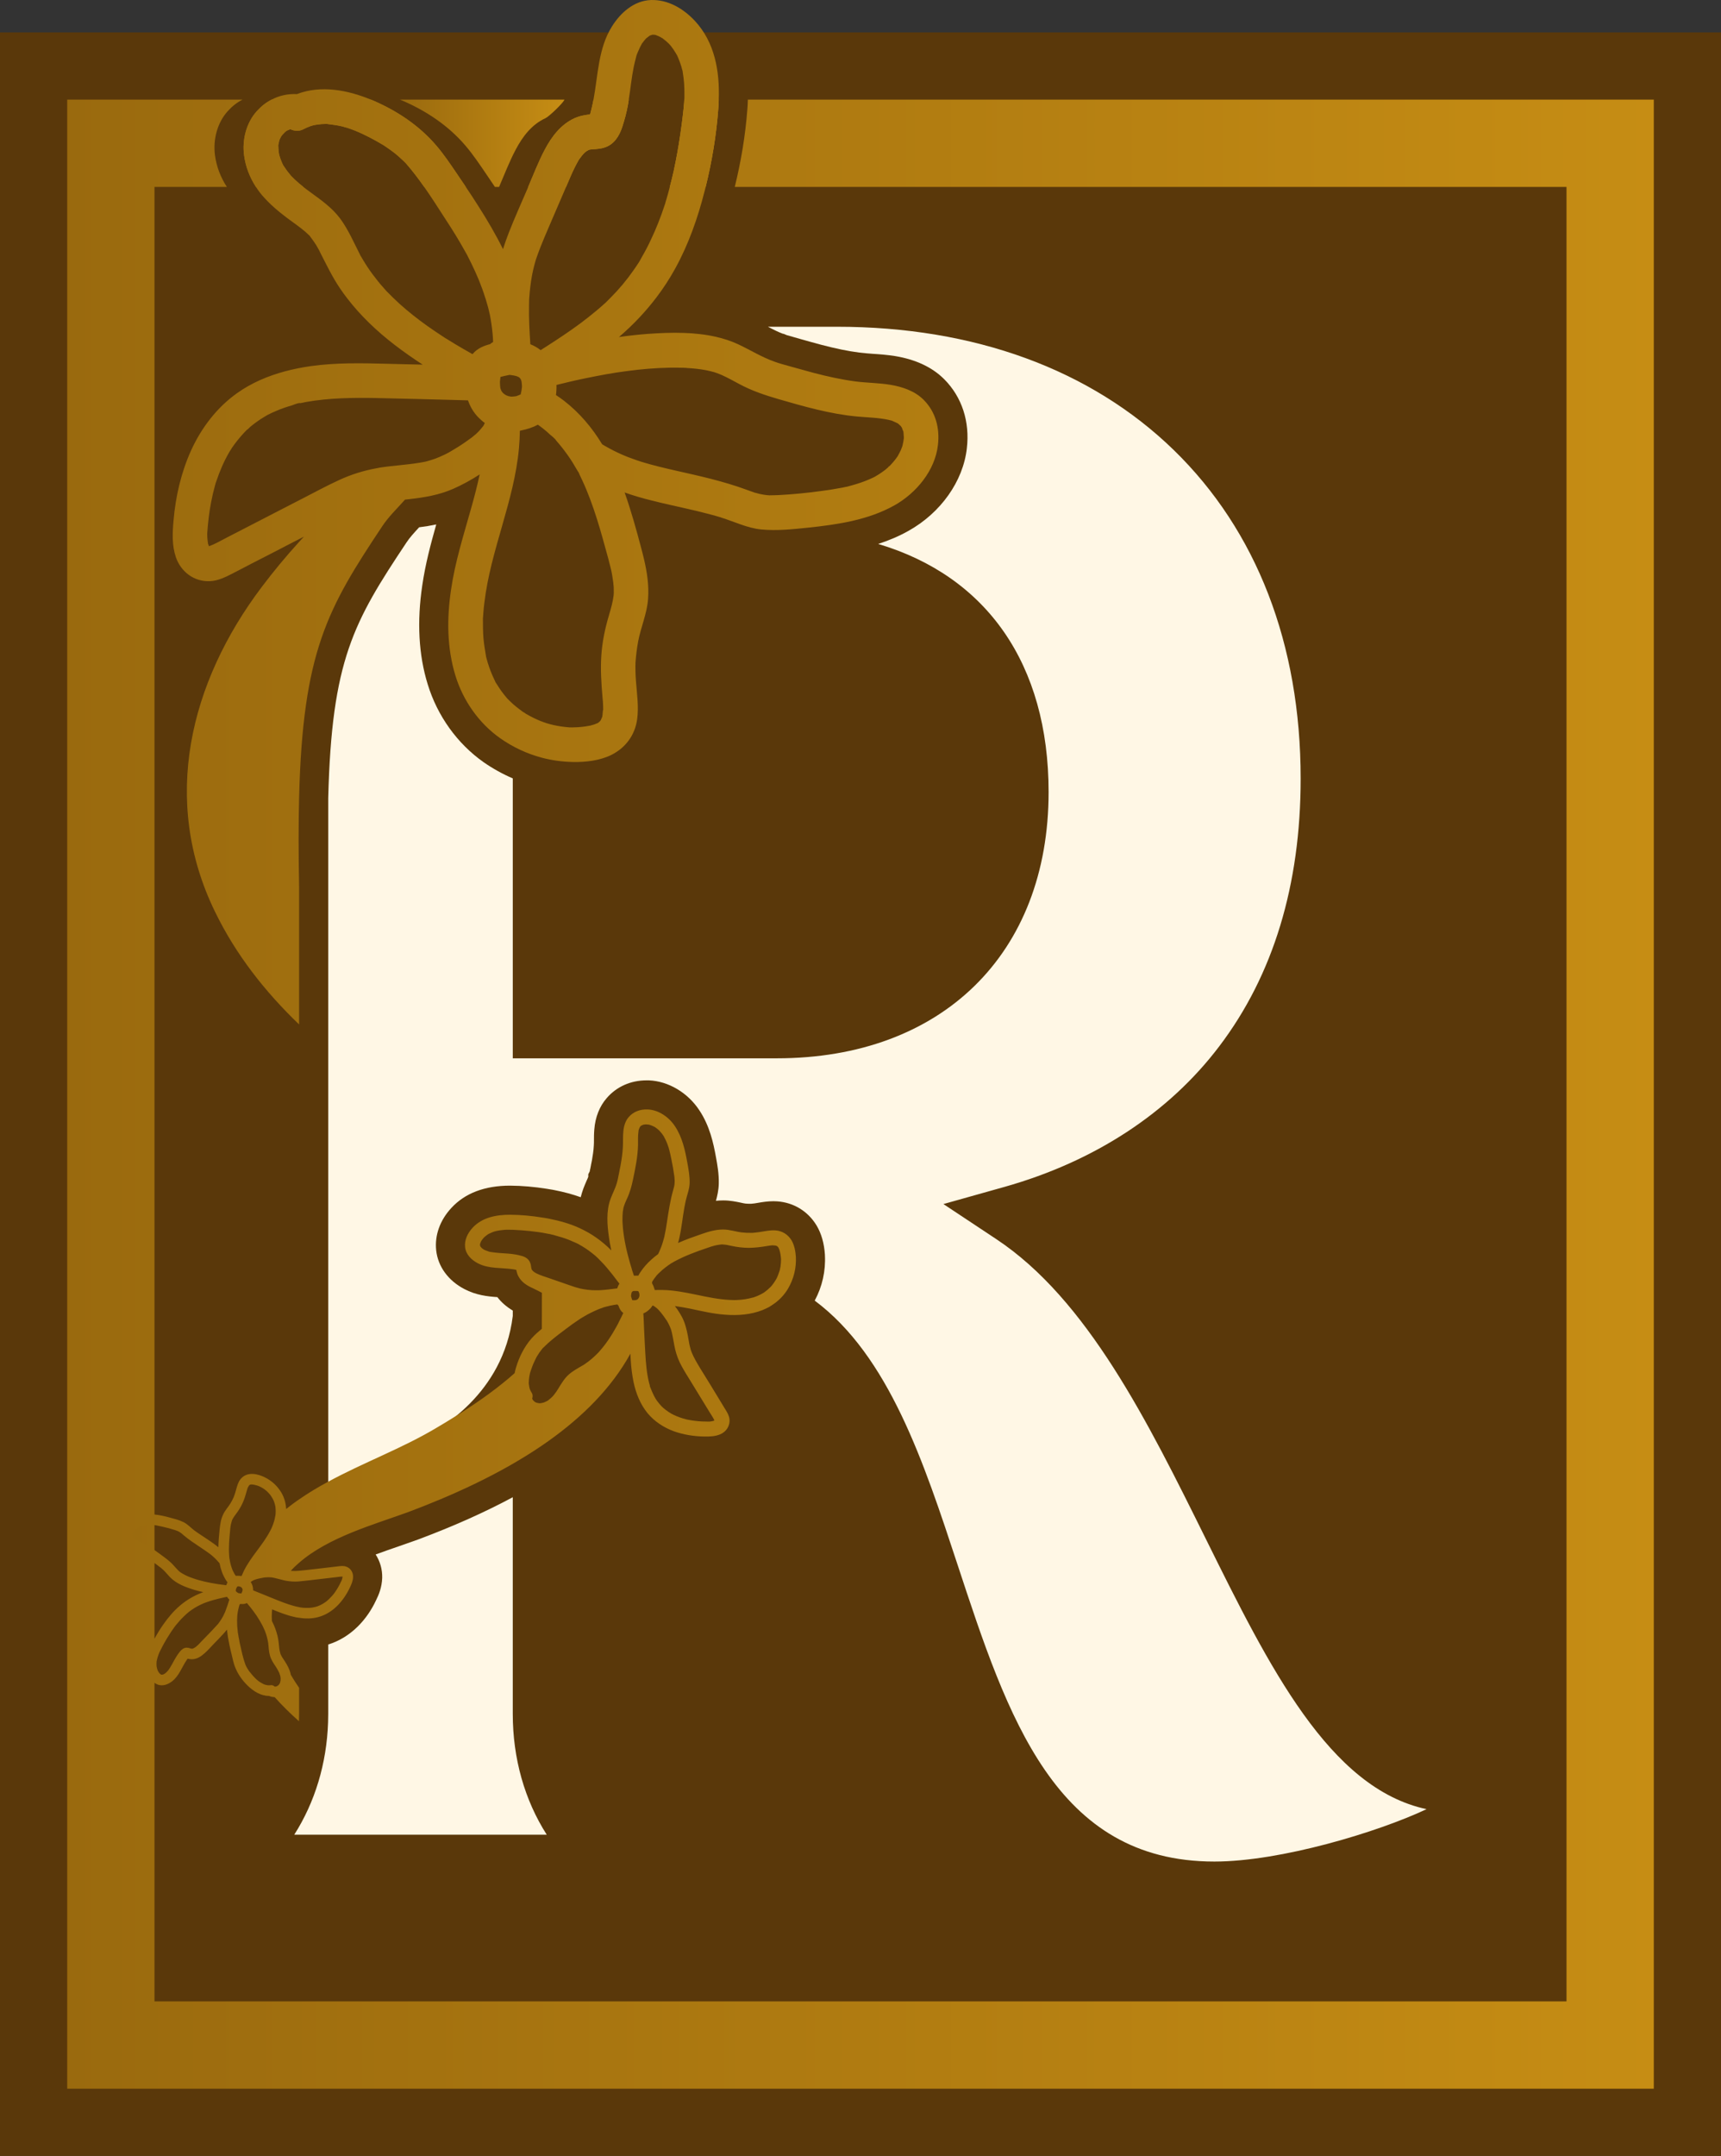 <?xml version="1.0" encoding="UTF-8"?> <svg xmlns="http://www.w3.org/2000/svg" xmlns:xlink="http://www.w3.org/1999/xlink" id="Layer_2" viewBox="0 0 236.587 296.286"><rect x="0" y="0" width="236.587" height="296.286" fill="#333333" stroke="none"/><defs><linearGradient id="linear-gradient" x1="16.761" y1="122.483" x2="98.808" y2="122.483" gradientUnits="userSpaceOnUse"><stop offset="0" stop-color="#9a6a0e"></stop><stop offset="1" stop-color="#c68d14"></stop></linearGradient><linearGradient id="linear-gradient-2" x1="54.988" y1="19.693" x2="77.588" y2="19.693" xlink:href="#linear-gradient"></linearGradient><linearGradient id="linear-gradient-3" x1="9.238" y1="143.526" x2="227.348" y2="143.526" xlink:href="#linear-gradient"></linearGradient></defs><g id="Components"><g id="ba20f43b-48d6-4f52-a707-dd12ac1abb53_1"><rect y="4.454" width="236.587" height="291.832" style="fill:#5a380a; stroke-width:0px;"></rect><path d="M81.588,13.693c-.07.37-.14.73-.23,1.09-.05.22-.1.43-.16.65-.01.04-.02.1-.04.16-.01.02-.02.04-.03.06-.01.03-.02.05-.03.08-.25.02-.49.06-.55.07-.53.08-1.07.22-1.56.44-1.89.86-3.15,2.53-4.1,4.33-.87,1.64-1.54,3.41-2.28,5.12h5.21c.03-.06.05-.13.08-.19.36-.83.7-1.67,1.1-2.47.17-.35.36-.69.55-1.03.01-.01.02-.03.03-.05.13-.17.25-.35.39-.52.12-.15.23-.29.37-.42.01-.01.02-.02.02-.03.02-.01.03-.02.04-.03.09-.07.18-.13.27-.2.08-.01.18-.09.2-.12l.01-.01h.01c.03-.01.1-.04.17-.06.09,0,.37-.05.43-.05.58-.03,1.15-.07,1.71-.27,1.25-.44,1.93-1.56,2.33-2.75.32-.98.59-1.97.78-2.99.05-.27.09-.54.13-.81h-4.85ZM94.068,13.693c0,.14-.01.26-.02.4-.04.51-.09,1.02-.15,1.52-.1.92-.23,1.84-.36,2.75-.25,1.73-.56,3.46-.93,5.17-.16.72-.34,1.45-.53,2.16h4.93c.86-3.49,1.46-7.08,1.73-10.66.04-.44.06-.89.07-1.34h-4.74ZM59.948,19.973c-2.31-2.7-5.31-4.7-8.55-6.11-.14-.06-.27-.12-.41-.17h-13.65c-.75.38-1.42.91-2.02,1.57-1.46,1.61-2.04,3.92-1.77,6.04.2,1.57.78,3.07,1.64,4.39h6.519c-.42-.33-.82-.67-1.2-1.03-.17-.16-.32-.32-.48-.48-.01,0-.02-.01-.02-.01,0-.01-.01-.02-.01-.02,0,0-.01,0-.01-.01-.02-.03-.04-.06-.06-.08-.29-.34-.56-.69-.8-1.07-.05-.06-.13-.19-.19-.27-.11-.19-.2-.43-.28-.63-.09-.21-.16-.42-.22-.64-.02-.02-.03-.07-.05-.12v-.01c-.01-.07-.03-.16-.03-.18-.05-.22-.07-.45-.08-.67-.01-.13-.01-.25-.02-.38,0-.05-.01-.09-.01-.11.03-.18.1-.43.1-.48.01-.02.03-.11.04-.18v-.01c.02-.03.03-.07.03-.09.06-.15.14-.28.21-.43.05-.06.12-.19.16-.23.1-.13.28-.27.38-.41.06-.04.11-.08.16-.12.05-.03.09-.07.14-.1h.01c.13-.04.29-.12.42-.18h.01c.55.26,1.18.32,1.75.03.33-.17.67-.32,1.02-.45.17-.06.34-.09.5-.15h.03c.32-.04.65-.11.981-.13.19-.01.37-.01.56-.02h.2c.71.09,1.41.17,2.11.34.13.04.25.07.37.11.04.01.18.04.27.07h.01s.01,0,.021.01h.01c.34.11.68.24,1.02.37,1.39.56,2.72,1.27,4,2.04.02.02.05.03.07.05.17.11.34.22.5.34.34.23.66.47.98.72.26.21.51.43.76.66.15.13.3.27.44.41.08.07.15.14.22.22l.01.01c.01.01.02.02.03.03.01,0,.02.02.03.03.9,1.03,1.73,2.12,2.52,3.25h5.72c-.39-.59-.79-1.17-1.19-1.76-.92-1.35-1.83-2.72-2.9-3.96ZM20.318,230.073c.19.47.5.91.92,1.2v-6.06c-.19.34-.37.69-.53,1.04-.56,1.19-.91,2.55-.39,3.82ZM19.648,208.163c-1.04.15-2.1.76-2.6,1.72-.32.63-.4,1.32-.1,1.98.21.47.64.82,1.08,1.08.42.24.89.41,1.32.64.53.29,1.03.62,1.52.96.13.09.25.18.37.27v-6.67c-.53-.06-1.06-.06-1.59.02Z" style="fill:url(#linear-gradient); stroke-width:0px;"></path><path d="M77.588,13.693c-.07.37-2.11,2.33-2.6,2.55-1.89.86-3.15,2.53-4.1,4.33-.87,1.64-1.54,3.41-2.28,5.12h-.57c-.39-.59-.79-1.17-1.19-1.76-.92-1.35-1.83-2.72-2.9-3.96-2.31-2.7-5.31-4.7-8.55-6.11-.14-.06-.27-.12-.41-.17h22.6Z" style="fill:url(#linear-gradient-2); stroke-width:0px;"></path><path d="M41.448,220.932c.005.005.016.005.021.005l-.005-.005h-.016Z" style="fill:#fff7e5; stroke-width:0px;"></path><path d="M41.464,220.932h-.016c.005.005.016.005.021.005l-.005-.005h0Z" style="fill:#fff7e5; stroke-width:0px;"></path><path d="M75.161,252.145h-34.71c2.84-4.46,4.46-9.76,4.65-15.47.01-.38.02-.76.02-1.14v-9.53c1.5-.46,2.9-1.32,4.08-2.49,1.01-1.01,1.85-2.21,2.49-3.58.4-.8.8-1.79.85-3.08.03-1.18-.3-2.3-.9-3.22,1.1-.41,2.21-.79,3.28-1.16.87-.3,1.7-.59,2.53-.89,4.89-1.83,9.21-3.76,13.04-5.82v29.77c0,6.15,1.63,11.85,4.67,16.61Z" style="fill:#fff7e5; stroke-width:0px;"></path><path d="M196.111,248.635c-6.66,3.14-20.05,7.2-29.17,7.2-21.87,0-28.4-19.81-35.3-40.78-4.65-14.13-9.44-28.69-19.64-36.31,1.03-1.92,1.52-4.07,1.4-6.25v-.07c-.1-1.54-.48-2.88-1.13-3.98l-.02-.04-.03-.04c-1.17-1.91-3.12-3.1-5.36-3.26-.17-.01-.35-.02-.53-.02-.82,0-1.54.12-2.12.22-.15.03-.29.05-.48.08-.12.02-.24.03-.38.04l-.09.01h-.21c-.2,0-.41-.01-.6-.03-.16-.02-.4-.07-.65-.13-.64-.13-1.43-.3-2.37-.3-.35,0-.69.02-1.01.05.17-.63.37-1.43.39-2.36.03-1.36-.2-2.61-.38-3.59-.36-2.01-.87-4.34-2.28-6.47-1.6-2.44-4.26-4.02-6.95-4.13h-.32c-2.17,0-4.11.86-5.46,2.42-1,1.14-1.59,2.63-1.72,4.32-.05.57-.05,1.08-.05,1.52,0,.23,0,.45-.02.71-.03.67-.15,1.4-.25,1.98l-.05.25c-.03.13-.05.26-.08.39l-.04.24-.02.06-.02.15c-.03.12-.06.22-.07.31l-.03.16-.2.39v.35c-.06.17-.15.36-.24.56-.14.32-.29.68-.44,1.07-.14.39-.26.78-.36,1.18-1.08-.39-2.26-.71-3.58-.97-.1-.02-.2-.04-.3-.06l-.08-.01-.03-.01h-.03c-.2-.04-.41-.07-.65-.11-1.7-.27-3.39-.42-5.04-.43-3.48,0-6.2,1.03-8.07,3.06-1.57,1.69-2.31,3.76-2.09,5.83.24,2.22,1.65,4.16,3.87,5.32,1.62.85,3.21,1.02,4.54,1.11.55.72,1.26,1.33,2.12,1.85v.74c-1.348,10.831-10.12,15.53-12.61,16.99-2.45,1.46-5.1,2.68-7.9,3.97-1.61.74-3.24,1.49-4.86,2.3v-94.44c.48-18.95,3.46-24.17,10.77-35.14.43-.66,1.06-1.34,1.73-2.07.76-.09,1.55-.22,2.35-.39-.76,2.69-1.5,5.46-1.92,8.36-.75,5.01-.5,9.58.74,13.59,1.33,4.36,4.06,8.16,7.68,10.72,1.27.88,2.62,1.63,4.02,2.23v38.47h36.29c22.7,0,37.37-14.36,37.37-36.59,0-17.61-8.53-29.67-23.43-34.1,1.42-.46,2.82-1.04,4.17-1.8,4.44-2.48,7.51-6.82,8.02-11.33.43-3.68-.67-7.05-3.09-9.49-1.64-1.65-3.92-2.73-6.77-3.2-1.08-.17-2.1-.25-3.07-.31-.66-.05-1.29-.1-1.84-.17-1.57-.2-3.26-.55-5.28-1.08-.64-.17-1.29-.35-1.94-.53l-2.77-.79-.47-.19h-.07c-.66-.25-1.34-.59-2.05-.96h9.48c18.89,0,34.9,5.86,46.3,16.93,11.42,11.1,17.46,26.72,17.46,45.17,0,14.62-3.76,27-11.19,36.79-6.93,9.15-17.14,15.83-29.52,19.32l-8.4,2.36,7.27,4.82c12.53,8.31,20.81,25.05,28.82,41.23,8.7,17.56,16.95,34.24,30.33,37.11Z" style="fill:#fff7e5; stroke-width:0px;"></path><path d="M227.348,13.693v273.36H9.238V13.693h24.1c-.75.38-1.42.91-2.02,1.57-1.46,1.61-2.04,3.92-1.77,6.04.2,1.57.78,3.07,1.64,4.39h-9.95v182.45c-.53-.06-1.06-.06-1.59.02-1.04.15-2.1.76-2.6,1.72-.32.63-.4,1.32-.1,1.98.21.47.64.82,1.08,1.08.42.24.89.41,1.32.64.53.29,1.03.62,1.52.96.13.09.25.18.37.27v10.4c-.19.34-.37.69-.53,1.04-.56,1.19-.91,2.55-.39,3.82.19.47.5.91.92,1.2v43.78h194.11V25.693h-114.34c.86-3.49,1.46-7.08,1.73-10.66.04-.44.06-.89.07-1.34h124.54ZM41.248,55.413c-.06.01-.11.03-.16.04h-.03c.07-.02.15-.04.19-.04ZM41.248,55.413c-.06.01-.11.03-.16.04h-.03c.07-.02.15-.04.19-.04ZM41.248,55.413c-.06.01-.11.03-.16.04h-.03c.07-.02.15-.04.19-.04ZM41.248,55.413c-.06.01-.11.03-.16.04h-.03c.07-.02.15-.04.19-.04ZM41.248,55.413c-.06.01-.11.03-.16.04h-.03c.07-.02.15-.04.19-.04ZM41.248,55.413c-.06.01-.11.03-.16.04h-.03c.07-.02.15-.04.19-.04ZM41.248,55.413c-.06.01-.11.03-.16.04h-.03c.07-.02.15-.04.19-.04ZM41.248,55.413c-.06.01-.11.03-.16.04h-.03c.07-.02.15-.04.19-.04ZM128.938,61.163c-.4,3.51-2.981,6.61-6,8.3-3.6,2.01-7.76,2.62-11.81,3.05-2.14.22-4.34.46-6.49.25-1.92-.19-3.67-1.07-5.49-1.63-.01-.01-.03-.01-.05-.02l-.01-.01c-.12-.03-.24-.06-.35-.1-.19-.05-.36-.1-.54-.16-.38-.1-.77-.2-1.15-.3-.84-.22-1.68-.42-2.52-.61-1.65-.38-3.31-.73-4.95-1.15-1.26-.31-2.5-.67-3.71-1.1.9,2.54,1.62,5.15,2.29,7.68.13.51.27,1.01.38,1.51.42,1.8.69,3.58.55,5.46-.14,1.98-.99,3.86-1.36,5.81-.18.98-.3,1.97-.37,2.96v.17c0,.08,0,.17-.01.25,0,.25,0,.5.01.74.01.46.03.92.07,1.38.13,1.74.4,3.47.16,5.22-.31,2.18-1.58,3.89-3.53,4.88-1.56.78-3.53,1.01-5.26.98-1.48-.03-2.92-.22-4.31-.59-2.03-.54-3.95-1.43-5.72-2.67-2.94-2.07-5.11-5.18-6.16-8.61-1.18-3.83-1.19-7.89-.6-11.83.55-3.8,1.72-7.46,2.75-11.14.44-1.55.85-3.11,1.18-4.68-1.15.75-2.37,1.42-3.62,1.97-1.91.85-4,1.2-6.08,1.43-.19.02-.37.04-.56.06-1.07,1.21-2.25,2.33-3.13,3.66-7.5,11.27-10.93,17.19-11.43,37.3-.09,3.58-.09,7.61,0,12.2v18.97c-4.66-4.47-8.69-9.58-11.55-15.47-7.49-15.34-3.48-31.54,6.41-44.65,1.62-2.15,3.34-4.22,5.14-6.2.22-.25.44-.49.66-.72-.22.11-.44.23-.66.34-.31.16-.61.31-.92.47-1.84.96-3.68,1.91-5.53,2.85-.9.47-1.81.94-2.71,1.41-.98.5-1.99,1-3.1,1.05-2.17.1-4-1.29-4.69-3.32-.55-1.65-.46-3.34-.31-5.04.28-3.29,1.05-6.61,2.42-9.63,1.41-3.08,3.53-5.88,6.31-7.85,1.98-1.41,4.22-2.36,6.55-2.99,1.19-.32,2.4-.56,3.62-.73,3.43-.48,6.91-.41,10.37-.32,1.66.04,3.33.09,4.98.12-1.31-.85-2.6-1.75-3.85-2.71-2.45-1.88-4.73-4.04-6.6-6.5-.31-.4-.6-.8-.88-1.22-1.1-1.61-1.93-3.36-2.82-5.1l-.06-.14h-.01v-.01s-.01-.01-.01-.02l-.01-.01s0-.01-.01-.02c0-.01-.01-.02-.01-.04-.01,0-.01-.01-.01-.01-.01-.02-.01-.03-.02-.04l-.02-.02v-.02h-.01c-.1-.18-.21-.37-.31-.55-.24-.37-.49-.74-.76-1.09-.05-.06-.09-.13-.14-.2l-.01-.01v-.01h-.01v.01c-.01-.02-.03-.04-.05-.05-.18-.17-.35-.34-.52-.49-.36-.31-.74-.6-1.12-.88-1.66-1.2-3.26-2.37-4.63-3.91-.39-.43-.74-.89-1.05-1.38-.86-1.32-1.44-2.82-1.64-4.39-.27-2.12.31-4.43,1.77-6.04.6-.66,1.27-1.19,2.02-1.57,1.05-.56,2.23-.82,3.48-.76,3.27-1.27,7-.56,10.17.76.14.05.27.11.41.17,3.24,1.41,6.24,3.41,8.55,6.11,1.07,1.24,1.98,2.61,2.9,3.96.4.59.8,1.17,1.19,1.76.6.89,1.19,1.78,1.76,2.69,1.21,1.9,2.36,3.85,3.35,5.86.24-.76.51-1.53.8-2.27.78-2,1.67-3.96,2.52-5.94.05-.11.1-.22.14-.34.74-1.71,1.41-3.48,2.28-5.12.95-1.8,2.21-3.47,4.1-4.33.49-.22,1.03-.36,1.56-.44.06-.01.3-.05.55-.07.01-.03.02-.05.03-.08.01-.02.02-.04.03-.06.02-.06.03-.12.04-.16.06-.22.11-.43.16-.65.09-.36.16-.72.23-1.09.63-3.39.65-7.03,2.52-10.03,1.18-1.9,3.04-3.58,5.39-3.66,2.36-.07,4.46,1.19,6.02,2.86,2.75,2.95,3.43,6.94,3.29,10.83-.01.45-.03.9-.07,1.34-.27,3.58-.87,7.17-1.73,10.66-.05.2-.1.39-.15.59-.93,3.67-2.2,7.29-4.03,10.61-.78,1.42-1.65,2.75-2.61,4.01-1.48,1.94-3.15,3.71-5.04,5.34-.03.02-.06.05-.1.08,1.33-.19,2.67-.34,4.02-.44,1.58-.11,3.23-.19,4.87-.13.74.02,1.47.07,2.21.16.36.04.73.09,1.09.15.36.06.72.13,1.08.21,1.07.24,2.11.57,3.1,1.03,1.7.79,3.27,1.79,5.04,2.41.14.05.28.1.42.14v.01c.03,0,.05.02.08.02.2.06.4.12.6.18.43.13.88.25,1.32.37.96.27,1.94.54,2.9.8,1.91.5,3.84.93,5.8,1.19,1.59.2,3.2.2,4.79.46,1.65.27,3.38.86,4.58,2.07,1.66,1.67,2.229,3.9,1.96,6.21ZM77.818,25.693c-.79,1.84-1.59,3.68-2.38,5.53-.39.92-.79,1.83-1.15,2.76-.18.47-.36.94-.52,1.41-.04.1-.07.19-.1.29,0,.01,0,.03-.01.05-.01.01-.01.03-.02.05-.06.22-.12.44-.18.65-.26.96-.43,1.94-.55,2.92-.06.49-.11.99-.14,1.48,0,.02-.01.05-.01.07-.01.12-.01.23-.02.34l.01.01c0,.01-.01.02-.01.03v.12q-.01.01,0,.02v.04c-.01.15-.01.28-.01.43-.04,1.81.06,3.61.18,5.42.52.2.99.47,1.41.81.29-.18.56-.36.85-.54,1.56-1,3.11-2.03,4.6-3.13.74-.56,1.47-1.12,2.18-1.72.35-.29.7-.59,1.04-.9.04-.04.09-.08.14-.12l.01-.01c.01,0,.01-.01.01-.01,0,0,.01-.01.02-.02l.06-.05c.16-.15.31-.3.46-.46.09-.09.18-.17.26-.26,1.17-1.17,2.23-2.44,3.17-3.8.15-.21.28-.41.42-.61.03-.04.05-.07.07-.11.25-.33.45-.74.66-1.11.43-.74.83-1.5,1.19-2.28.75-1.56,1.38-3.18,1.92-4.82.02-.07.05-.14.07-.21,0-.01,0-.02.01-.03v-.03c0-.01,0-.02.01-.03.06-.18.11-.36.16-.54.13-.41.24-.84.35-1.26.03-.13.07-.25.1-.38.19-.71.37-1.44.53-2.16.37-1.71.68-3.44.93-5.17.13-.91.26-1.83.36-2.75.06-.5.11-1.01.15-1.52.01-.14.02-.26.02-.4v-.04s0-.01.01-.01v-.12c0-.04.01-.1.01-.11v-.43c.01-1.02-.05-2.03-.23-3.04l-.02-.2c-.01-.03-.02-.06-.04-.11-.04-.17-.09-.34-.14-.51-.12-.39-.26-.78-.42-1.16-.06-.11-.11-.27-.18-.4q0-.01-.01-.01h.01v-.01l-.05-.05c-.04-.07-.08-.15-.13-.23-.21-.35-.44-.68-.69-1l-.13-.13c0-.02-.01-.02-.02-.03,0,0-.01,0-.01-.01-.02-.01-.03-.02-.04-.04v-.01l-.01-.01c-.01-.02-.021-.02-.021-.02-.1-.1-.2-.2-.32-.3-.15-.13-.31-.26-.47-.38,0,0-.04-.02-.07-.05.01.01.02.01.03.01-.02-.02-.04-.04-.09-.06-.02,0-.03-.01-.04-.02.02.02.06.04.09.07-.06-.03-.12-.07-.13-.08v-.01c-.19-.11-.38-.21-.59-.29-.06-.03-.13-.05-.2-.08-.02-.01-.03-.01-.04-.02h-.02c-.09-.02-.21-.03-.29-.03-.06,0-.12.01-.19.01,0,0,0,.01-.01.01-.1.03-.21.08-.31.11q-.01.01-.02.02c-.13.09-.25.19-.38.29h-.01c-.06.06-.14.14-.17.17-.15.17-.28.35-.42.53-.02.01-.03.03-.04.04v.01s0,.01-.01.01c-.2.36-.38.72-.54,1.11-.09.22-.21.47-.26.71-.01.05-.019.09-.03.13-.12.43-.22.86-.31,1.29-.3,1.48-.44,2.98-.68,4.48-.04.27-.08.54-.13.81-.19,1.02-.46,2.01-.78,2.99-.4,1.19-1.08,2.31-2.33,2.75-.56.2-1.13.24-1.71.27-.06,0-.34.05-.43.05-.07.02-.14.05-.17.06h-.01l-.01.01c-.02.03-.12.11-.2.12.03-.02.06-.04.09-.07-.06.03-.11.06-.14.06.01.01.04.01.05.01-.09.07-.18.13-.27.2-.01.01-.02.02-.04.03,0,.01-.01.02-.02.03-.14.13-.25.27-.37.42-.14.17-.26.35-.39.52-.01.02-.02.04-.03.05-.19.34-.38.68-.55,1.03-.4.8-.74,1.64-1.1,2.47-.03.06-.05.13-.08.19ZM68.728,52.503c0,.29.019.56.05.83l.01.01c.04.12.08.25.13.36.06.1.13.19.2.28.1.09.2.18.31.25.05.03.11.06.16.09.08.04.16.07.24.1.15.04.3.07.46.09h.01c.22-.01.43-.03.64-.06h.01c.21-.08.43-.15.63-.25.09-.35.15-.7.18-1.05-.01-.24-.02-.47-.06-.7-.01-.04-.02-.08-.03-.12-.02-.07-.05-.14-.08-.21-.04-.07-.08-.12-.13-.18-.04-.04-.08-.07-.13-.11-.11-.05-.24-.11-.35-.15h-.01c-.23-.06-.46-.11-.7-.13h-.01c-.07-.02-.15-.03-.22-.03-.41.09-.83.17-1.24.28-.03.22-.05.44-.07.66v.04ZM58.768,44.813c.68.48,1.36.94,2.05,1.39.1.06.19.13.29.19.01,0,.01.01.02.01q.01.01.02.02h.01l.01.01q.01,0,.01.01c.02.01.04.02.07.04h.01s0,.01.01.01c0,.01.01.01.01.01.08.05.16.1.19.11.34.22.68.42,1.02.63.82.49,1.64.97,2.47,1.43.01-.01.021-.02.03-.04.65-.76,1.49-1.1,2.39-1.34.12-.11.26-.21.41-.29-.01-.34-.03-.69-.06-1.03-.08-.91-.21-1.8-.38-2.69-.02-.06-.08-.35-.12-.51,0-.01-.01-.02-.01-.04v-.04c-.01,0-.01-.01-.01-.01-.03-.13-.06-.27-.1-.41-.11-.41-.23-.81-.35-1.21-.02-.05-.04-.11-.06-.16-.25-.82-.55-1.63-.87-2.42-.33-.78-.67-1.55-1.04-2.3-.19-.39-.39-.77-.58-1.15-.01,0-.01-.01-.01-.02s-.01-.02-.02-.03c-.01-.01-.01-.02-.01-.03-.01-.01-.01-.02-.01-.02-.01-.01-.01-.02-.02-.03,0-.01-.01-.02-.01-.03-.01-.01-.01-.02-.02-.02-.07-.13-.14-.26-.22-.39-.79-1.43-1.65-2.82-2.55-4.19-.99-1.53-1.97-3.08-3.02-4.58-.79-1.13-1.62-2.22-2.52-3.25-.01-.01-.02-.03-.03-.03-.01-.01-.02-.02-.03-.03l-.01-.01c-.07-.08-.14-.15-.22-.22-.14-.14-.29-.28-.44-.41-.25-.23-.5-.45-.76-.66-.32-.25-.64-.49-.98-.72-.16-.12-.33-.23-.5-.34-.02-.02-.05-.03-.07-.05-1.28-.77-2.61-1.48-4-2.04-.34-.13-.68-.26-1.02-.37h-.01c-.01-.01-.021-.01-.021-.01h-.01c-.09-.03-.23-.06-.27-.07-.12-.04-.24-.07-.37-.11-.7-.17-1.4-.25-2.11-.34h-.2c-.19.01-.37.01-.56.02-.33.02-.66.09-.981.13h-.03c-.16.06-.33.09-.5.15-.35.13-.69.28-1.02.45-.57.29-1.2.23-1.75-.03h-.01c-.13.06-.29.14-.42.18h-.01c-.05.03-.09.07-.14.1-.05.04-.1.08-.16.12-.1.14-.28.28-.38.41-.04.04-.11.17-.16.23-.07.15-.15.28-.21.43,0,.02-.01.06-.03.09v.01c-.01.07-.03.16-.04.18,0,.05-.07.3-.1.48,0,.02.01.06.01.11.01.13.01.25.02.38.01.22.03.45.08.67,0,.02.02.11.03.18v.01c.02.05.03.1.05.12.06.22.13.43.22.64.08.2.17.44.28.63.06.08.14.21.19.27.24.38.51.73.8,1.07.02.02.04.05.06.08,0,.01.01.01.01.01,0,0,.01.01.01.02,0,0,.01.01.02.01.16.16.31.32.48.48.38.36.78.7,1.2,1.03.26.21.54.41.81.61,1.55,1.14,3.09,2.18,4.26,3.75,1.1,1.5,1.85,3.24,2.69,4.89.01.03.02.05.03.07v.01c.01,0,.01.01.01.01v.02c.02.03.04.06.06.09.1.18.21.36.32.54.2.34.41.67.62.99.44.68.93,1.32,1.44,1.96.24.3.49.6.75.88.13.15.26.3.39.45,0,0,.02.02.04.04l.01.01q.01.01.01.02c.02.01.03.01.04.03l.84.84c.3.29.59.57.9.85,1.22,1.1,2.51,2.11,3.84,3.06ZM66.108,58.943c.11-.13.22-.26.32-.39.02-.03.04-.07.07-.1.04-.11.09-.21.15-.32-.19-.13-.36-.27-.53-.43-.78-.68-1.38-1.56-1.73-2.54-.02-.04-.04-.09-.06-.14-.46-.01-.93-.02-1.39-.04-3.74-.09-7.47-.21-11.2-.28-3.22-.06-6.47-.02-9.65.54-.24.05-.48.1-.73.15-.04,0-.08.01-.11.02.01-.01.02-.01.02-.01-.14-.05-.48.07-.75.16-.14.06-.26.1-.33.13-.76.22-1.51.47-2.24.79-.36.15-.73.32-1.08.5l-.06.03h-.01c-.01.01-.02.01-.03.02-.16.09-.32.18-.47.28-.67.4-1.31.86-1.92,1.37-.1.08-.3.34-.43.38-.02.02-.04.04-.06.06-.24.24-.47.49-.69.74-.48.55-.94,1.13-1.35,1.74-.04.07-.1.21-.17.27-.05.09-.11.19-.17.28-.19.32-.36.65-.53.98-.32.63-.6,1.29-.86,1.95-.13.34-.24.68-.36,1.01l-.01.01c-.01.05-.03.11-.05.16,0,.01-.01.02-.01.03h-.01c-.04.17-.09.33-.14.5-.2.72-.37,1.46-.51,2.2-.28,1.42-.44,2.87-.54,4.31v.1c0,.15.01.29.01.44.02.29.06.58.1.88v.01c.01.02.02.04.03.06.03.09.06.19.1.28.05-.02.1-.05.12-.05.84-.31,1.62-.79,2.42-1.19,3.28-1.69,6.56-3.38,9.85-5.08.17-.09.34-.17.51-.26,1.65-.85,3.29-1.74,4.97-2.51,1.66-.77,3.38-1.31,5.17-1.63.14-.03.26-.05.4-.08,1.8-.29,3.63-.37,5.44-.67.25-.04.49-.08.74-.13.02,0,.06-.01.11-.02h.021c.03-.02.06-.03.09-.03.01,0,.02-.01.03-.01h.03q.02-.01.03-.01c.4-.11.81-.24,1.21-.38.42-.16.82-.34,1.22-.53.09-.04.18-.09.27-.13,0,0,.02-.01.03-.02h.02c0-.01.02-.02.03-.03.04-.01.07-.03.09-.04,0,0,.01-.01.02-.01.03-.02.07-.04.11-.06.08-.05.16-.1.25-.14.68-.4,1.35-.81,2-1.26.31-.21.61-.43.91-.65.16-.13.32-.25.47-.39.03-.01.09-.07.16-.13.05-.05.28-.26.33-.32.12-.12.23-.25.33-.37ZM84.378,81.483c0-.25,0-.51-.01-.76-.03-.47-.09-.93-.17-1.4-.03-.25-.09-.5-.13-.75-.03-.1-.09-.37-.09-.39-.1-.41-.21-.82-.31-1.23-.01-.02-.02-.05-.02-.08-.25-.91-.49-1.81-.75-2.72-.52-1.86-1.08-3.71-1.76-5.52-.33-.87-.68-1.73-1.07-2.57-.12-.26-.24-.52-.37-.78-.06-.12-.14-.4-.25-.49-.04-.05-.07-.11-.1-.17-.09-.16-.18-.32-.28-.47-.41-.72-.87-1.41-1.36-2.06-.25-.34-.51-.68-.79-1.01-.12-.14-.23-.27-.35-.41-.04-.04-.07-.08-.11-.13-.19-.31-.61-.61-.88-.85-.28-.27-.58-.53-.89-.77-.24-.19-.49-.38-.75-.56-.72.4-1.54.65-2.33.8-.05.02-.09.03-.14.03-.01.81-.06,1.63-.13,2.44-.66,7.26-3.9,13.98-4.75,21.2-.06.45-.11.92-.14,1.37-.02.24-.03.46-.05.69,0,.01,0,.03-.01.05.01.01.01.02,0,.03v.01c.01.02,0,.03,0,.06,0,.87,0,1.74.07,2.62.07.87.22,1.7.36,2.56v.02c.02.07.04.13.05.19.06.22.12.43.18.64.11.36.24.73.37,1.08.16.41.33.82.53,1.23.04.09.09.18.13.27,0,.05.03.09.07.15.06.1.14.21.19.29.39.64.83,1.24,1.31,1.8l.01.01c0,.01.01.01.01.01.02.02.05.07.09.11.13.13.27.27.41.4.26.25.52.49.8.71.3.24.61.48.92.7.12.08.27.14.37.24.04.02.06.03.09.05.65.38,1.32.71,2.01.99.04.01.08.03.13.04.16.07.32.13.49.18.05.03.14.04.2.07.29.09.58.16.87.23.72.17,1.46.27,2.2.33h.09s.01.01.02,0c.16.01.32.01.49,0,.36,0,.72-.03,1.07-.06.38-.04.77-.09,1.14-.17h.06c.01,0,.02-.01.03-.01.05-.02.12-.05.15-.05-.01,0-.01.01-.03.02.03-.01.04-.01.05-.01q-.01-.01-.02-.01c.16-.04.32-.08.47-.14.12-.05.23-.09.35-.14.02-.01.04-.02.06-.02.07-.06.18-.14.24-.19.04-.04.07-.07.1-.11.02-.02.04-.05.07-.09.05-.14.13-.28.18-.42.02-.02.02-.05.03-.08.06-.3.04-.67.12-.97l.01-.01c0-.04,0-.08-.01-.12,0-.16,0-.33-.01-.49-.01-.36-.05-.72-.08-1.08-.17-1.94-.29-3.82-.16-5.76.13-1.88.51-3.7,1.05-5.5.26-.9.53-1.8.64-2.74.01-.11.02-.22.02-.33ZM124.248,60.053c-.01-.19-.019-.38-.04-.56-.01-.04-.01-.11-.019-.18-.01,0-.01-.01-.01-.02-.08-.16-.14-.34-.19-.5-.05-.07-.09-.14-.13-.2-.02-.02-.04-.05-.06-.07-.1-.09-.28-.25-.31-.28-.01-.02-.04-.03-.07-.05l-.01-.01c-.26-.12-.51-.25-.78-.36l-.01-.01c-.02,0-.03-.01-.05-.01-.15-.04-.31-.08-.45-.11-1.41-.3-2.86-.32-4.28-.45-3.71-.34-7.32-1.38-10.88-2.41-1.85-.54-3.63-1.14-5.32-2.05-.79-.42-1.57-.86-2.39-1.23-.25-.11-.5-.21-.76-.3-.08-.03-.22-.08-.3-.1,0,0-.01-.01-.02-.01-.36-.09-.72-.19-1.08-.26-.89-.17-1.78-.26-2.68-.31-.07-.02-.14-.02-.22-.02h-.09c-.05,0-.09-.01-.11-.01-.23,0-.45-.01-.67-.01-.45-.01-.89-.01-1.34,0-1.92.04-3.85.2-5.76.46-1.92.24-3.82.6-5.71.99-.52.1-1.03.22-1.54.33-.05.01-.15.04-.24.06-.021,0-.04.01-.05.01-.02,0-.03.01-.04.01h-.03c-.02.01-.04.01-.04.01-.16.04-.33.08-.5.12-.52.12-1.04.25-1.57.38.01.24,0,.48-.01.73-.01.22-.03.44-.06.66.38.25.75.51,1.1.78,2.17,1.68,3.87,3.72,5.24,5.97v.01l.01.01h.01q.01.01.02.01l.01.01h.01q.01.01.02.02c.02.01.03.01.04.02.02.01.04.02.06.04.12.07.23.13.35.2.34.19.69.39,1.04.56.69.35,1.41.67,2.14.95.21.08.42.16.64.23.15.06.31.12.47.17.04.01.08.02.12.04.04.02.08.03.13.04.09.04.17.06.26.09.01,0,.02.01.04.01.05.02.1.03.15.05,1.53.46,3.08.83,4.63,1.18,3.29.74,6.56,1.46,9.73,2.63.37.13.74.26,1.12.4h.01c.01,0,.02.01.03.01.01,0,.03.01.05.01.06.02.12.03.2.05.19.06.38.11.58.14.27.06.55.1.84.13.08.01.17.02.26.02.43-.01.85-.01,1.28-.03,1.93-.1,3.86-.29,5.77-.55.9-.11,1.8-.25,2.69-.42.27-.04.53-.1.8-.16.04-.01.08-.01.13-.02.01,0,.03-.01.04-.01h.01c.39-.11.78-.21,1.17-.33.84-.25,1.66-.56,2.45-.94.02-.01.12-.07.19-.1q.01,0,.02-.01h.01c0-.01.02-.01.02-.01h.01c0-.01,0-.02.01-.02.18-.1.35-.21.53-.32.28-.19.56-.38.82-.58.14-.11.27-.22.4-.34.08-.17.2-.2.13-.12.01-.01.03-.02.03-.02.24-.25.47-.5.68-.76.12-.14.24-.3.35-.46.04-.05.07-.1.11-.15.15-.28.3-.55.44-.84.08-.18.14-.36.21-.54,0,0,0-.01.01-.02v-.01c0-.03.02-.06.02-.09.08-.32.14-.65.18-.98v-.19ZM41.058,55.453c.07-.02.15-.04.19-.04-.06.01-.11.03-.16.04h-.03ZM41.248,55.413c-.06.01-.11.03-.16.04h-.03c.07-.02.15-.04.19-.04ZM41.248,55.413c-.06.01-.11.03-.16.04h-.03c.07-.02.15-.04.19-.04ZM41.248,55.413c-.06.01-.11.03-.16.04h-.03c.07-.02.15-.04.19-.04ZM41.248,55.413c-.06.01-.11.03-.16.04h-.03c.07-.02.15-.04.19-.04ZM41.248,55.413c-.06.01-.11.03-.16.04h-.03c.07-.02.15-.04.19-.04ZM41.248,55.413c-.06.01-.11.03-.16.04h-.03c.07-.02.15-.04.19-.04ZM92.028,6.093c-.02-.01-.03-.02-.04-.04q.02.01.03.02c.01,0,.01.01.01.02ZM93.058,7.553v.01q0-.01-.01-.01h.01ZM41.248,55.413c-.06.01-.11.03-.16.04h-.03c.07-.02.15-.04.19-.04ZM109.408,172.693c.08,1.57-.29,3.07-1.09,4.43-.45.75-1.04,1.4-1.74,1.93-.27.2-.56.39-.85.57-.3.16-.61.3-.92.43-1.62.63-3.37.76-5.09.63-1.65-.11-3.26-.5-4.88-.84-.68-.13-1.37-.26-2.06-.35.36.47.69.98.97,1.5.42.79.64,1.68.81,2.57.07.41.14.82.22,1.23.05.21.1.42.16.64,0,.01,0,.02.01.03v.01c0,.01.01.03.01.04l.01.01c0,.01,0,.02.01.03.03.09.06.18.09.26.31.78.75,1.5,1.18,2.22.47.75.92,1.5,1.39,2.25.46.77.93,1.53,1.4,2.3.23.37.45.74.68,1.12.25.4.5.82.56,1.3.11.94-.43,1.77-1.28,2.12-.69.29-1.43.31-2.17.3-1.43-.02-2.87-.25-4.22-.73-1.37-.51-2.64-1.34-3.58-2.47-1.01-1.23-1.6-2.73-1.93-4.27-.21-1.01-.33-2.03-.39-3.06-.019-.28-.04-.58-.05-.86-.15.28-.32.56-.48.85-2.79,4.68-6.96,8.57-11.69,11.79-5.82,3.96-12.48,6.93-18.44,9.16-4.65,1.69-10.89,3.42-14.93,6.94-.41.35-.79.71-1.14,1.11.05,0,.11.01.17.01.33.02.65.01.97-.02.26-.02.53-.05.79-.08.62-.07,1.24-.14,1.85-.21.63-.08,1.26-.15,1.89-.22.3-.04.61-.07.92-.11.33-.04.67-.07,1,.04.62.2.99.79.97,1.44-.02.53-.22,1-.45,1.47-.43.91-1.01,1.77-1.72,2.48-.73.73-1.64,1.3-2.64,1.56-.85.23-1.74.23-2.61.09-.23-.02-.46-.06-.68-.12-1.03-.23-2.02-.62-2.99-1.02-.01,0-.03-.01-.04-.01-.03.33-.05.66-.05.99,0,.2.01.41.02.61,0,0,0,.01.01.01.33.64.59,1.32.76,2.02.14.57.19,1.16.25,1.75,0,0,.01.02.01.05v.05h.01v.01c.01.06.02.13.03.2.03.13.06.26.1.39.01.02.01.04.02.07v.01q0,.01.01.01c.03.07.06.14.1.2.06.13.14.25.22.37.35.52.68,1.03.9,1.61.08.21.14.43.18.64.35.6.73,1.2,1.14,1.79v3.57c0,.34-.01.68-.02,1.02-1.19-1.06-2.31-2.16-3.34-3.31-.26-.01-.52-.06-.78-.17-1.12.01-2.14-.65-2.92-1.4-.77-.75-1.4-1.64-1.78-2.66-.17-.47-.28-.95-.39-1.44-.13-.53-.26-1.06-.37-1.59-.14-.66-.25-1.34-.32-2.02-.15.19-.31.38-.48.56-.43.49-.89.95-1.35,1.42-.42.44-.82.9-1.28,1.3-.46.41-.99.75-1.63.79-.16.01-.33-.01-.49-.04-.02,0-.09-.02-.16-.04-.01,0-.02.01-.02.02-.01,0-.01.01-.01.01-.02.02-.02.03-.03.04-.04.06-.08.11-.12.17-.64.96-1.03,2.15-1.97,2.87-.54.42-1.25.7-1.93.47-.18-.06-.34-.15-.49-.26-.42-.29-.73-.73-.92-1.2-.52-1.27-.17-2.63.39-3.82.16-.35.34-.7.53-1.04.36-.67.77-1.33,1.21-1.96.66-.94,1.41-1.84,2.29-2.59.95-.81,2.01-1.41,3.17-1.84.02,0,.03-.01.05-.01-.41-.09-.8-.19-1.19-.3-1.2-.36-2.48-.83-3.38-1.74-.39-.41-.73-.86-1.17-1.22-.03-.03-.07-.06-.1-.09h-.01l-.01-.01c-.06-.04-.1-.08-.16-.12-.11-.08-.22-.17-.33-.25-.13-.09-.25-.18-.37-.27-.12-.09-.24-.18-.37-.27-.49-.34-.99-.67-1.52-.96-.43-.23-.9-.4-1.32-.64-.44-.26-.87-.61-1.08-1.08-.3-.66-.22-1.35.1-1.98.5-.96,1.56-1.57,2.6-1.72.53-.08,1.06-.08,1.59-.02.71.07,1.42.23,2.11.42.63.17,1.28.33,1.87.62.53.26.93.7,1.39,1.06l.01.01c.03.02.06.04.09.07.05.03.09.06.14.1.1.07.19.14.29.21.22.15.44.3.66.44.43.29.86.56,1.28.86.33.22.64.46.94.71.02-.82.09-1.64.17-2.43.08-.72.17-1.42.49-2.08.25-.56.69-1,1-1.52.16-.26.3-.52.42-.8.01,0,.01-.01.01-.02.01-.01.01-.02.02-.03.01-.02.02-.04.02-.07.03-.07.06-.14.08-.21.05-.13.09-.26.13-.4.15-.51.26-1.03.51-1.51.33-.58.87-.94,1.53-1,.53-.06,1.12.09,1.61.28,1.02.41,1.88,1.09,2.5,2.01.51.73.79,1.63.83,2.52.58-.46,1.17-.91,1.78-1.32,1.28-.89,2.62-1.69,4-2.43,4.83-2.63,10.11-4.56,14.81-7.36.89-.52,1.83-1.09,2.8-1.7h.01c2.38-1.49,4.92-3.23,7.24-5.19.26-.22.519-.44.769-.67.09-.46.22-.9.37-1.33.51-1.44,1.27-2.79,2.36-3.87.32-.32,1.01-.89,1.01-.89l.01-4.95-.01-.01c-.1-.05-.95-.49-1.23-.62-.8-.35-1.56-.83-1.98-1.62-.12-.2-.2-.44-.25-.66,0-.02-.03-.13-.05-.23-.01-.01-.021-.01-.03-.02-.01.01-.02,0-.03,0-.02-.01-.05-.01-.07-.02-.1-.02-.19-.03-.28-.05-1.62-.25-3.38-.04-4.88-.83-.86-.45-1.64-1.19-1.75-2.21-.11-1.01.37-1.96,1.04-2.68,1.32-1.43,3.28-1.78,5.14-1.78,1.48.01,2.99.15,4.45.39.15.02.31.04.46.07.14.03.28.05.43.08,1.46.29,2.92.69,4.271,1.32,1.61.75,3.019,1.74,4.269,3l.04.04c-.02-.12-.05-.24-.07-.36-.1-.45-.18-.9-.24-1.36-.26-1.75-.42-3.68.21-5.37.28-.76.67-1.46.88-2.24.02-.07.03-.13.05-.19,0-.01.01-.02.01-.03v-.01c.02-.08.04-.17.06-.26.03-.14.05-.27.08-.4v-.01c.01-.05.02-.12.04-.17.04-.21.08-.41.12-.62v-.01c.04-.21.09-.43.13-.64.15-.84.28-1.69.32-2.54.04-.69-.01-1.38.06-2.08.05-.72.26-1.48.74-2.03.67-.77,1.61-1.09,2.61-1.05,1.53.06,2.95,1.08,3.76,2.32.99,1.49,1.38,3.26,1.69,4.99.17.92.34,1.86.32,2.79-.02.84-.35,1.62-.53,2.42,0,0,0,.01-.01.02v.01c-.01.05-.02.1-.03.16-.02.07-.03.15-.05.23-.03.17-.07.34-.1.51-.06.36-.12.73-.18,1.1-.11.72-.2,1.45-.33,2.17-.1.55-.21,1.1-.36,1.63,1.06-.47,2.16-.86,3.24-1.23.97-.34,1.93-.62,2.97-.62.86,0,1.7.3,2.55.4.42.05.86.07,1.28.06h.19c.1-.01.21-.02.31-.03.2-.02.4-.04.59-.07.75-.11,1.49-.29,2.25-.24.95.07,1.72.56,2.22,1.37.38.65.54,1.49.59,2.23ZM28.128,217.363c.58.13,1.15.24,1.73.33.16.02.32.05.48.07.01,0,.04.01.08.01h.03c.01,0,.01.01.01.01.05,0,.1.01.16.01.16.02.32.05.48.07.03-.07.05-.14.09-.21.019-.06.05-.12.09-.19-.09-.1-.16-.22-.24-.34-.43-.7-.7-1.47-.85-2.26,0-.01-.01-.01-.01-.01v-.01q-.01,0-.01-.01-.01-.01-.01-.02c-.03-.03-.06-.06-.08-.09-.08-.1-.16-.19-.24-.27-.16-.18-.33-.34-.51-.5-.09-.08-.18-.16-.27-.24-.04-.03-.08-.06-.13-.1l-.01-.01c-.01-.01-.02-.02-.04-.03-.39-.29-.79-.56-1.19-.83-.85-.57-1.71-1.12-2.49-1.79-.09-.08-.18-.16-.27-.24h-.01q-.01-.01-.02-.01c-.01-.01-.03-.02-.05-.04-.05-.03-.1-.07-.15-.1-.07-.05-.15-.09-.22-.12-.03-.02-.05-.03-.08-.04-.12-.04-.24-.09-.36-.13-.57-.18-1.13-.33-1.71-.46-.26-.06-.53-.12-.81-.17-.08-.02-.16-.03-.24-.04-.02,0-.03-.01-.04-.01h-.02c-.12-.01-.24-.02-.37-.03-.26-.02-.53-.02-.79.01h-.09c-.07.01-.12.03-.19.04-.1.02-.2.05-.3.08-.05.01-.1.03-.14.05h-.01c-.02.02-.04.03-.05.03v-.01h-.01c-.09.05-.18.09-.27.15-.05.02-.1.05-.15.09-.02.01-.03.02-.05.03-.07.06-.14.13-.21.19-.05.05-.08.09-.12.13-.01,0-.01.01-.01.01,0,.01-.01.02-.01.02-.06.09-.11.17-.16.26,0,.02-.01.03-.02.05v.01c-.02.06-.03.11-.04.16-.01.02-.01.03-.021.06v.01c.01.04.01.11,0,.16.01.02.01.04.021.06,0,.01,0,.03.01.03.01.04.05.11.05.12,0,0,.01.01.02.02.06.06.12.13.18.18,0,.01.01.01.01.01q0,.01.01.01c.04.03.08.05.11.08.38.23.78.39,1.18.58.5.25.97.54,1.44.85.47.32.93.67,1.39,1.01.47.35.92.72,1.3,1.16.18.2.36.41.55.6.06.06.12.11.18.17.02.02.06.04.08.06v.01c.1.06.19.12.28.18.24.14.48.27.73.38.02.01.04.02.06.02l.01.01c.01,0,.01.01.01.01h.01c.01.01.02.01.03.01.06.03.13.05.19.08.13.05.25.1.38.14.55.2,1.12.36,1.69.49ZM31.528,219.833c-.13-.11-.23-.24-.32-.38-.1.02-.2.04-.3.06-.55.12-1.1.25-1.64.4-.27.08-.54.16-.81.26-.13.05-.26.09-.39.14-.02.01-.03.02-.05.02h-.01v.01h-.01q-.01,0-.019.01c-.06.02-.12.05-.18.08-.5.22-.97.48-1.42.79-.06.04-.12.08-.18.13-.01,0-.02.01-.03.02-.11.07-.21.16-.31.24-.2.17-.39.34-.58.53-.38.36-.73.75-1.06,1.16-.02.02-.03.04-.05.05q0,.01-.01.02v.01c-.04.04-.08.09-.11.13-.08.11-.16.22-.23.33-.16.21-.31.43-.45.66-.29.44-.57.9-.83,1.37-.13.24-.26.49-.39.74l-.21.42c-.01.04-.03.08-.05.12,0,.01-.01.02-.01.02l-.01.01c0,.02-.01.03-.01.04-.02.04-.03.08-.05.12-.11.28-.2.58-.26.89l-.02.06v.04c0,.05-.01.1-.01.16-.01.12-.01.24,0,.37v.14s.01.01.01.02c0,.02.01.05.02.08.02.12.05.24.09.36,0,0,0,.01.01.03,0,.01,0,.02.01.02-.01.01,0,.01,0,.02.01.01.01.02.01.02.02.04.04.08.06.12.03.05.06.11.1.16,0,0,0,.01.01.02v.01c.01.01.03.03.03.03.04.06.08.1.14.15.01.02.03.03.05.04q0,.01.01.01c.02.02.06.04.08.05.02,0,.03.01.05.01h.12c.04-.01.09-.03.13-.04h.01c.021-.01.05-.03.06-.03.07-.03.12-.07.18-.11h.01l.01-.01c.09-.08.19-.16.27-.26.05-.05.11-.1.14-.15q.01-.01.01-.02c.01-.01.02-.02.03-.04.08-.1.15-.21.22-.33.29-.46.52-.95.81-1.42.16-.27.34-.52.54-.77.24-.29.55-.54.95-.53.18.01.35.05.519.11.01,0,.1.02.13.03h.07c0-.01.02-.01.03-.01h.04c.03-.01.05-.02.08-.03h.02c0-.01.01-.01.01-.01.05-.03.1-.05.15-.08.06-.04.11-.07.17-.11,0-.01.01-.01.01-.01.09-.08.18-.15.27-.23.2-.19.38-.39.57-.59.45-.46.88-.91,1.32-1.36.21-.22.42-.45.62-.67.11-.11.21-.23.31-.34.01-.03.03-.05.05-.08,0,0,.01,0,.01-.01.01,0,.01-.01.01-.01.04-.06.09-.11.12-.17.18-.24.33-.5.48-.77.06-.13.13-.27.19-.41.02-.04.04-.07.06-.11v-.02s0-.01.01-.01v-.02h.01v-.01c.02-.04.03-.08.05-.13.2-.51.37-1.03.53-1.56ZM32.418,216.573c.05,0,.1-.01.16-.01.2-.01.4.01.59.03.01.01.03.01.04.01.09-.22.19-.45.3-.68.97-1.99,2.61-3.56,3.63-5.53.06-.12.13-.24.19-.37.03-.07.05-.13.08-.19l.01-.01v-.02l.01-.01c.09-.25.19-.5.26-.75.03-.1.05-.19.07-.28.04-.17.07-.33.1-.5h.01v-.06c.01-.07.01-.14.02-.2,0-.12.01-.23.01-.35,0-.13-.01-.27-.02-.4,0-.03,0-.06-.01-.09v-.06c-.01-.04-.02-.07-.02-.1-.05-.22-.1-.44-.18-.65v-.01h-.01c0-.01-.01-.03-.01-.04-.03-.05-.05-.11-.07-.16-.05-.1-.1-.2-.16-.29-.06-.1-.12-.2-.18-.29-.03-.04-.06-.08-.08-.12l-.03-.02c-.14-.18-.29-.34-.46-.5-.05-.04-.1-.08-.15-.12-.01-.02-.04-.03-.06-.05-.06-.05-.14-.1-.22-.16-.18-.12-.38-.23-.59-.32-.01-.01-.02-.01-.02-.02-.05-.02-.1-.03-.15-.05-.1-.04-.2-.07-.31-.09-.11-.04-.23-.06-.34-.08h-.02l.01-.01h-.03c-.01.01-.01,0-.02,0h-.02c-.05,0-.1-.01-.15-.01h-.11c-.01.01-.02.01-.02.01-.03,0-.07.01-.09.02-.01.01-.02.01-.04.02,0,0-.02.01-.03.02-.03.04-.07.06-.1.1,0,.01-.01.01-.01.02-.04.07-.07.15-.12.22l-.01.01v.01c0,.01-.01.02-.01.02-.01.02-.01.03-.02.04-.01.05-.03.09-.04.14-.04.1-.07.21-.1.32-.15.56-.32,1.12-.57,1.65-.24.52-.54,1-.89,1.46-.17.23-.34.46-.47.71-.02.03-.03.06-.05.09-.02.07-.05.14-.07.22-.04.14-.08.27-.11.42-.01.07-.02.15-.04.23,0,.03-.02.11-.02.11-.01.13-.02.26-.04.39-.02.29-.06.58-.08.88-.05.58-.09,1.17-.09,1.76,0,.28.01.56.03.85,0,.09.01.17.02.26.01.04,0,.13.02.16.01.02.01.04.01.06.01.06.02.12.03.17.04.24.09.49.16.73.04.12.08.25.12.37.02.05.04.1.06.16,0,.01.01.03.02.06v.01h.01v.02c.03.09.1.2.14.29.06.11.12.21.17.32.05.08.1.16.16.23ZM32.548,218.803c.07.05.16.1.24.15.13.01.26.03.39.04.03-.06.07-.12.09-.19.03-.08.06-.16.08-.24v-.12c-.01-.04-.02-.07-.03-.1-.02-.04-.04-.07-.06-.11l-.09-.09c-.04-.03-.08-.05-.13-.08-.06-.02-.12-.03-.19-.05h-.2c-.07.09-.12.19-.17.28-.03.07-.04.14-.06.21v.11c0,.02.01.04.01.06.01.02.02.03.03.04.03.03.06.06.09.09ZM37.118,227.553c-.16-.55-.18-1.12-.24-1.68v-.04q0-.01-.01-.01v-.02c-.01-.06-.02-.12-.03-.19-.02-.12-.05-.23-.07-.34-.06-.24-.12-.48-.2-.72l-.12-.33c-.02-.05-.04-.11-.06-.17-.01,0-.01-.01-.01-.01l-.01-.01q0-.01-.01-.02c-.09-.23-.2-.45-.31-.67-.23-.44-.49-.87-.76-1.28-.14-.21-.29-.41-.44-.62-.02-.02-.04-.05-.06-.08l-.01-.01v-.01h-.01s0-.01-.01-.02h-.01v-.01c-.019-.02-.03-.04-.04-.05-.07-.1-.15-.19-.22-.29-.18-.23-.37-.45-.55-.67-.01,0-.01.01-.01.01-.27.14-.55.15-.83.12-.04.02-.1.04-.15.04-.03.1-.06.2-.09.3-.08.27-.13.53-.18.81,0,.02-.01.11-.02.15v.02s0,.01-.01.01c0,.04-.01.09-.01.13-.02.13-.03.26-.03.39-.02.27-.02.55-.01.82,0,.27.02.52.05.77.01.13.02.27.04.39v.07c.01.04.019.09.03.13.04.33.11.66.18.99v.02c.02.15.05.31.09.46.21.94.41,1.91.74,2.82q0,.01.01.01,0,.01.01.02c.01.03.02.06.03.08.03.06.06.11.08.17.05.09.1.18.15.27.06.1.13.21.2.31.03.05.07.1.11.15,0,.01.01.02.02.02.28.36.58.7.91,1.01.08.07.16.14.25.21l.01.01c.01,0,.01.01.01.01h.01c.02.02.04.04.05.04.04.03.07.05.1.07.18.12.37.22.56.32h.01c0,.01.01.01.01.01.01,0,.02.01.03.01l.01.01c.05.02.11.03.16.05.1.03.2.05.3.07.06,0,.11.01.16.01.11,0,.22,0,.34-.02h.05c.18,0,.33.08.45.2.04,0,.1-.01.14-.01.02,0,.04,0,.05-.01.02,0,.04-.01.06-.01.04-.03.11-.05.15-.08.02-.01.05-.04.07-.05.04-.03.07-.06.1-.1.01,0,.02-.01.03-.02.01-.02.02-.05.03-.05,0-.02.04-.07.07-.11v-.01q.01,0,.01-.01s.01-.01.01-.02v-.01c.01-.04.019-.07.04-.11.01-.07.03-.13.04-.2,0,0,.01-.04.01-.05v-.04c.01-.07.01-.14.01-.21-.01-.07-.01-.14-.02-.21,0-.03-.01-.07-.02-.1-.03-.13-.07-.26-.12-.39,0-.01,0-.02-.01-.03v-.01c-.03-.07-.05-.13-.09-.19-.11-.24-.25-.46-.39-.69-.32-.48-.65-.95-.81-1.52ZM39.248,217.233c-.1-.03-.2-.05-.3-.07-.44-.1-.88-.24-1.32-.33-.07-.01-.15-.02-.22-.04-.01,0-.02,0-.04-.01h-.06c-.13-.01-.26-.02-.38-.02-.14,0-.27.01-.41.02h-.09l-.01.01h-.05c-.04.01-.09.02-.13.02-.23.04-.47.09-.7.14-.12.03-.22.06-.33.09-.06.03-.12.04-.17.06-.01,0-.04.02-.07.02-.01.01-.1.05-.13.06-.04.02-.09.05-.13.07-.05.02-.09.05-.13.08-.01.01-.02.01-.03.02-.02.02-.05.05-.08.07.23.34.34.73.33,1.14.13.05.26.1.39.16.83.33,1.66.67,2.49,1.01.22.09.45.18.67.27.9.35,1.81.69,2.77.87.01,0,.02.01.03.01.08.01.15.03.23.04h.03c.01.01.02.01.04.01h.02c.08.03.22.02.27.03.24.01.49.02.73.01.12-.01.24-.01.36-.03h.03c.06-.01.11-.02.16-.03.24-.04.47-.1.7-.18.04-.02.12-.07.16-.07.01,0,.02,0,.03-.01.09-.04.18-.08.27-.13.2-.11.39-.22.57-.35.02-.02.05-.05.08-.06.03-.02.05-.04.08-.06.09-.08.17-.15.26-.23.15-.14.3-.3.45-.46.07-.08.14-.16.21-.25.01-.02.03-.03.04-.04v-.01c.03-.04.07-.08.1-.12.13-.19.26-.38.38-.57.23-.38.43-.77.62-1.18q0-.01.01-.02c.01-.05.019-.09.04-.13.03-.09.05-.17.06-.26l.01-.01v-.11c-.02.01-.04.01-.04.01-.28,0-.55.05-.82.08-1.17.13-2.35.27-3.521.41-.54.05-1.06.13-1.59.17-.03,0-.07.01-.1.01-.59.04-1.18,0-1.77-.11ZM75.298,175.593c.85.29,1.69.59,2.54.88.13.05.27.09.4.14.04.01.06.02.09.03.24.09.49.17.74.25.2.06.41.12.62.17.04.01.08.03.13.03q.01,0,.02.01h.02c.09.02.19.04.29.06.42.08.84.12,1.28.15.21.01.42.01.63.01h.26l.2-.01c.79-.05,1.56-.15,2.33-.25.07-.23.17-.45.3-.64-.01-.03-.03-.05-.05-.08-.07-.09-.14-.18-.21-.27-.47-.64-.97-1.27-1.49-1.88-.26-.31-.53-.6-.81-.88-.14-.15-.28-.29-.42-.43-.02-.02-.04-.03-.05-.05l-.01-.01c-.01,0-.02,0-.02-.01-.01,0-.01-.01-.02-.02-.07-.06-.14-.13-.2-.19-.59-.5-1.21-.96-1.87-1.35-.09-.05-.18-.11-.28-.15-.01-.01-.03-.03-.04-.04-.16-.1-.34-.17-.5-.25-.34-.15-.68-.3-1.02-.44-.6-.23-1.21-.42-1.83-.58-.1-.04-.21-.06-.31-.09-.03-.01-.06-.01-.1-.02h-.01c0-.01-.01-.01-.01-.01h-.01c-.08-.02-.16-.03-.24-.06-.18-.03-.37-.07-.56-.1-.37-.08-.73-.14-1.11-.19-.75-.11-1.5-.18-2.25-.24-.41-.03-.81-.05-1.2-.07-.22-.01-.44-.01-.67-.01h-.24l-.23.01c-.44.04-.88.09-1.3.2l-.09.02c-.01,0-.03.01-.05.02-.07.02-.14.05-.21.07-.17.07-.33.14-.49.22-.05.03-.11.06-.17.09v.01h-.01s-.01.01-.02.01c-.02.02-.06.04-.09.07-.14.1-.28.21-.41.33,0,.01-.02.02-.04.04l-.01.02s-.01,0-.019.01q0,.01-.01.02,0,.01-.01.01l-.01.01c-.04.04-.08.09-.11.14-.03.04-.05.06-.08.09v.01c-.02.04-.05.07-.07.11l-.01.01s-.01.02-.04.06v.02c0,.01-.01.01-.01.01-.04.09-.08.18-.11.26-.01.03-.02.06-.02.09,0,.01-.01.02-.01.02-.01.05,0,.1,0,.14,0,.02,0,.05.01.08.02.04.04.09.06.13v.01h.01c.04.05.09.1.13.15.03.03.07.07.08.07.08.07.16.12.24.17.01.01.02.01.02.01v.01h.01c.16.07.33.14.49.19.1.04.21.09.32.1l.05.01c.19.03.39.06.57.08.769.1,1.54.11,2.31.19.44.05.88.13,1.31.25.53.12,1.04.39,1.26.91.1.23.14.48.17.73,0,.03.04.14.04.18.01.03.02.06.03.07q0,.01.01.02c.01.01.03.03.03.05.01,0,.01.02.01.02,0,0,0,.01.01.01.04.03.06.07.09.1.01.01.02.01.02.02l.01.01c.06.05.13.09.19.15.08.04.16.1.24.14q.01.01.021.01l.01.01c.15.06.3.14.45.2.37.15.74.27,1.11.39ZM85.688,180.443q-.01-.01-.02-.01c-.35-.26-.52-.62-.65-1-.05-.04-.1-.1-.14-.16-.03.01-.07.01-.1.01-.12.01-.23.03-.34.05-.39.06-.77.15-1.14.25-.03,0-.16.04-.22.06q-.01.01-.02.01h-.03c-.05.02-.11.04-.17.07-.17.05-.33.12-.51.18-.37.15-.72.31-1.08.49-.32.15-.64.33-.96.52-.16.09-.31.18-.47.28l-.01.01h-.01l-.01.01h-.02c0,.01-.01.01-.01.01l-.01.01c0,.01-.01.01-.01.01-.06.04-.1.07-.16.11-.59.38-1.16.8-1.73,1.23-.71.54-1.45,1.08-2.14,1.67-.28.24-.55.48-.81.74-.08.07-.17.15-.24.23l-.01.01c-.01,0-.01.01-.02.01,0,.01-.01.02-.02.02-.02.03-.04.06-.07.09-.06.07-.11.13-.16.2-.09.12-.18.23-.26.35-.1.14-.19.29-.28.44-.05.07-.09.15-.14.23,0,.01,0,.02-.01.03-.12.25-.25.5-.36.76l-.01.02-.01.01c-.13.34-.26.65-.37,1.01-.05.14-.1.29-.13.45v.01c-.01.04-.02.1-.02.11-.02.06-.03.12-.04.17-.05.31-.07.61-.08.92v.03l.01.06c0,.08.01.15.03.24.01.14.05.28.08.42v.01c.03.07.05.14.08.21.07.15.14.29.23.42.07.12.1.24.1.37.01.13-.02.27-.06.39,0,.01.01.01.01.01.02.06.07.12.08.17.02.02.03.04.05.06s.04.05.06.06c.06.05.13.12.18.16.02.01.08.04.11.06.06.03.13.05.2.07,0,0,.02.01.03.01h.01c.03.01.06.01.08.01.01.01.13.03.2.03h.05c.06,0,.11-.01.17-.02.03-.01.07-.01.1-.02.06-.01.12-.02.18-.04.02,0,.05-.01.07-.02h.01c.02-.01.04-.02.05-.02.09-.04.18-.08.27-.12.06-.03.13-.06.19-.1.02,0,.04-.01.05-.03.01,0,.02-.01.02-.01.04-.03.09-.06.11-.09.16-.12.3-.25.44-.38.01-.01.02-.01.03-.03l.01-.01s0-.01.01-.01c.06-.07.13-.14.19-.21.24-.29.45-.6.64-.92.44-.71.84-1.41,1.48-1.96.61-.52,1.34-.9,2.03-1.31.01-.01.02-.02.03-.02,0,0,0-.01.01-.01.01-.01.03-.02.04-.02.07-.06.15-.11.22-.16.14-.09.28-.2.41-.3.28-.21.54-.44.79-.68.12-.11.25-.23.36-.35.07-.06.12-.12.18-.18q.01-.01.02-.02v-.01q.01-.01.02-.02c.23-.26.46-.53.68-.81.43-.56.83-1.14,1.19-1.74.19-.31.37-.62.54-.93.02-.04.04-.09.07-.14h.01v-.02h.01v-.01c.01,0,0-.01.01-.02v-.01h.01v-.01c.02-.04.04-.07.05-.08.07-.16.15-.31.23-.47.19-.36.37-.73.54-1.1ZM87.908,178.003c0-.09-.02-.19-.03-.28-.04-.09-.08-.18-.12-.27-.05-.01-.1-.02-.16-.03h-.52c-.04.01-.08.03-.11.05-.03.02-.05.04-.07.06-.02.02-.04.04-.05.06-.02.05-.04.11-.05.16-.03.13-.04.27-.05.4.06.18.1.36.17.53.1.01.2.01.29.01.07,0,.13-.01.2-.02.01,0,.02,0,.03-.01.05-.02.09-.03.14-.05.04-.03.08-.06.12-.09.04-.05.07-.09.1-.14.03-.06.06-.11.08-.17.01-.07.03-.13.03-.2v-.01ZM88.048,174.813c.43-.64.93-1.21,1.5-1.71.28-.26.59-.51.9-.73h.01v-.01l.01-.01v-.01l.01-.01q0-.01.01-.02s.01-.01.01-.02c.02-.05.06-.11.08-.16.07-.15.14-.31.2-.47.14-.31.24-.62.34-.95.05-.16.09-.33.14-.49.02-.07.04-.14.06-.22,0-.01,0-.02.01-.02,0-.03.01-.05.01-.07.15-.67.26-1.35.36-2.03.22-1.44.43-2.87.83-4.27.04-.17.09-.33.13-.5v-.02s0-.01.01-.01c0-.04.01-.06.02-.1.01-.08.03-.16.04-.25.01-.12.019-.24.019-.37,0-.03.01-.07,0-.11-.01-.18-.03-.37-.04-.55-.11-.83-.26-1.66-.43-2.47-.08-.38-.16-.77-.26-1.15-.04-.11-.07-.23-.09-.34-.01-.01-.02-.03-.02-.05,0-.01-.01-.02-.01-.02-.06-.17-.11-.33-.17-.5-.14-.35-.3-.69-.49-1.03,0,0-.03-.04-.05-.07v-.01h-.01v-.02h-.01c-.05-.08-.1-.15-.15-.22-.09-.11-.18-.22-.28-.33-.05-.06-.1-.12-.15-.16-.01,0-.01-.01-.01-.01h-.01c-.02-.01-.04-.02-.04-.03l-.01-.02h-.01v-.01c-.11-.1-.23-.19-.34-.27-.07-.05-.14-.09-.21-.14-.03-.01-.05-.02-.07-.03-.12-.06-.25-.12-.38-.17h-.01c-.07-.02-.15-.05-.22-.07,0-.01-.01-.01-.01-.01h-.01c-.01,0-.02,0-.04-.01-.14-.01-.28-.03-.43-.04-.01,0-.04,0-.06.01l-.01-.01-.01.01-.24.03c-.01.01-.04.01-.07.02q-.01,0-.01.01c-.07.03-.14.06-.21.09-.03.03-.06.04-.08.06-.01.01-.02.02-.04.02-.03.06-.1.14-.1.15-.01,0-.01.01-.019.03l-.01.01c-.04.11-.09.22-.13.34v.01c0,.01,0,.02-.01.03-.01.06-.02.13-.02.19-.09.62-.05,1.24-.06,1.86-.04,1.61-.37,3.19-.7,4.77-.09.42-.19.83-.31,1.24-.06.2-.13.4-.2.6v.01c-.06.16-.13.33-.2.5-.16.36-.33.7-.46,1.07-.04.11-.08.23-.11.34-.01.03-.021.09-.03.13v.01c-.03.15-.06.31-.08.47-.04.39-.05.78-.05,1.17v.13l.02.34c.01.19.03.38.04.57.08.83.21,1.65.38,2.47.17.82.38,1.63.61,2.43.06.22.13.44.2.65,0,.02.02.07.03.11v.02q0,.01.01.01v.03c.03.07.05.14.07.22.05.15.1.31.16.47.02.06.03.13.06.18.1-.01.2-.01.31-.01h.29c.09-.17.19-.34.3-.5ZM92.358,183.133c-.02-.11-.05-.21-.08-.31,0-.01-.01-.03-.02-.05v-.01c0-.01-.01-.03-.01-.04l-.01-.01v-.02c-.07-.17-.13-.35-.21-.51-.08-.18-.17-.35-.26-.51-.02-.05-.05-.08-.07-.12,0,0,0-.01-.01-.01,0-.01,0-.02-.01-.02-.01-.01-.01-.02-.02-.03v-.02c-.04-.04-.07-.1-.11-.14-.19-.29-.39-.56-.6-.83-.1-.12-.2-.25-.31-.37-.06-.06-.12-.13-.18-.19l-.07-.07c-.03-.02-.12-.11-.14-.12-.06-.05-.12-.1-.17-.13-.06-.05-.12-.09-.18-.13-.01-.01-.03-.02-.05-.02-.04-.02-.1-.04-.14-.06-.13.22-.29.42-.49.59-.23.22-.49.39-.78.5.01.2.03.41.04.61l.06,1.46c.06,1.12.1,2.25.17,3.37.08,1.39.19,2.79.53,4.14.04.11.06.21.09.31,0,.01.01.02.01.04-.03.1.13.37.15.46.13.31.26.63.42.94.08.15.16.29.25.45,0,0,.01.01.02.02v.01h.01c.04.07.08.14.13.2.2.28.42.54.65.78.04.04.15.12.19.18,0,0,.01.01.02.02.11.09.23.18.34.27.25.2.52.37.79.53.03.02.09.04.12.06.05.03.09.05.13.07.15.07.28.13.44.2.28.12.57.22.87.31.14.04.3.08.45.12v.01c.02,0,.04,0,.07.01,0,0,.01,0,.01.01.08.01.14.03.22.04.32.06.64.12.97.15.62.08,1.24.1,1.87.1h.04c.07-.01.13-.02.19-.02.13-.02.25-.04.38-.07l.01-.01s.01,0,.01-.01c.05-.01.08-.03.12-.06-.01-.01-.019-.03-.019-.04-.16-.35-.39-.67-.59-1-.88-1.44-1.75-2.87-2.63-4.3-.42-.68-.85-1.36-1.24-2.07-.41-.73-.71-1.51-.91-2.33-.18-.78-.28-1.56-.46-2.33ZM107.368,173.043c0-.07-.01-.14-.02-.22-.02-.15-.03-.31-.06-.46-.03-.16-.06-.32-.11-.48q0-.01-.01-.02v-.01c0-.01-.01-.03-.01-.05,0-.01-.01-.02-.01-.02v-.01c-.02-.07-.05-.13-.08-.2-.02-.04-.04-.09-.07-.13-.01-.01-.01-.03-.01-.03-.03-.03-.06-.07-.1-.1-.01-.01-.02-.03-.04-.04-.01-.01-.03-.01-.04-.03-.06-.01-.13-.05-.19-.06-.01,0-.02-.01-.03-.01-.13-.02-.28,0-.4-.03-.01.01-.01,0-.02,0v.01s0-.01-.01-.01c-.02,0-.03,0-.05.01-.07,0-.14.01-.22.02-.15.02-.3.04-.45.07-.83.14-1.64.24-2.481.25-.81,0-1.61-.1-2.41-.27-.39-.09-.79-.18-1.19-.19-.06-.01-.1,0-.15-.01-.1.02-.21.02-.32.04-.21.03-.4.06-.6.11-.11.03-.22.05-.32.09-.05.01-.16.04-.16.04-.18.06-.35.12-.52.18-.4.14-.8.27-1.19.41-.79.29-1.57.59-2.32.94-.37.17-.72.35-1.08.54-.1.06-.22.12-.32.19-.05.03-.17.07-.2.12-.03.02-.05.03-.07.05-.07.04-.14.09-.2.13-.29.21-.57.42-.84.65-.14.12-.28.25-.41.38-.06.06-.11.11-.17.16l-.05.05q-.01.01-.02.03c-.01,0-.01.01-.01.01h-.01c-.11.1-.22.26-.3.37-.11.13-.21.27-.3.41-.04.05-.08.11-.1.16-.02.02-.04.04-.04.06s-.01.05-.01.07c0,.05,0,.1-.01.15.02.03.03.06.04.08.15.25.24.53.32.8.01.01.01.02.01.04v.01c.35-.01.71-.02,1.06-.01,3.15.05,6.15,1.23,9.29,1.37.2.01.39.02.59.02.1,0,.2-.01.3-.01h.06c.38-.02.76-.05,1.13-.11.37-.06.73-.14,1.1-.24h.01c.02-.01.05-.01.07-.02.09-.03.18-.07.27-.1l.23-.09c.08-.04.15-.07.22-.1.18-.08.35-.17.52-.27.04-.02.07-.05.11-.06,0,0,.01-.02.02-.01.01-.01.02-.01.03-.03h.01c.05-.03.09-.06.12-.09.27-.19.51-.4.73-.63h.01c.02-.01.04-.03.05-.05.05-.06.11-.12.16-.18.1-.12.19-.25.28-.37.1-.14.19-.28.27-.42.03-.06.06-.12.09-.17.01-.01.02-.02.03-.03.13-.3.26-.6.35-.9.03-.09.06-.18.09-.27,0-.03,0-.07.021-.1.019-.13.05-.25.07-.38.04-.31.07-.62.07-.93v-.07ZM19.328,209.743c-.02.02-.04.03-.05.03v-.01c.02-.01.04-.01.05-.02Z" style="fill:url(#linear-gradient-3); stroke-width:0px;"></path></g></g></svg> 